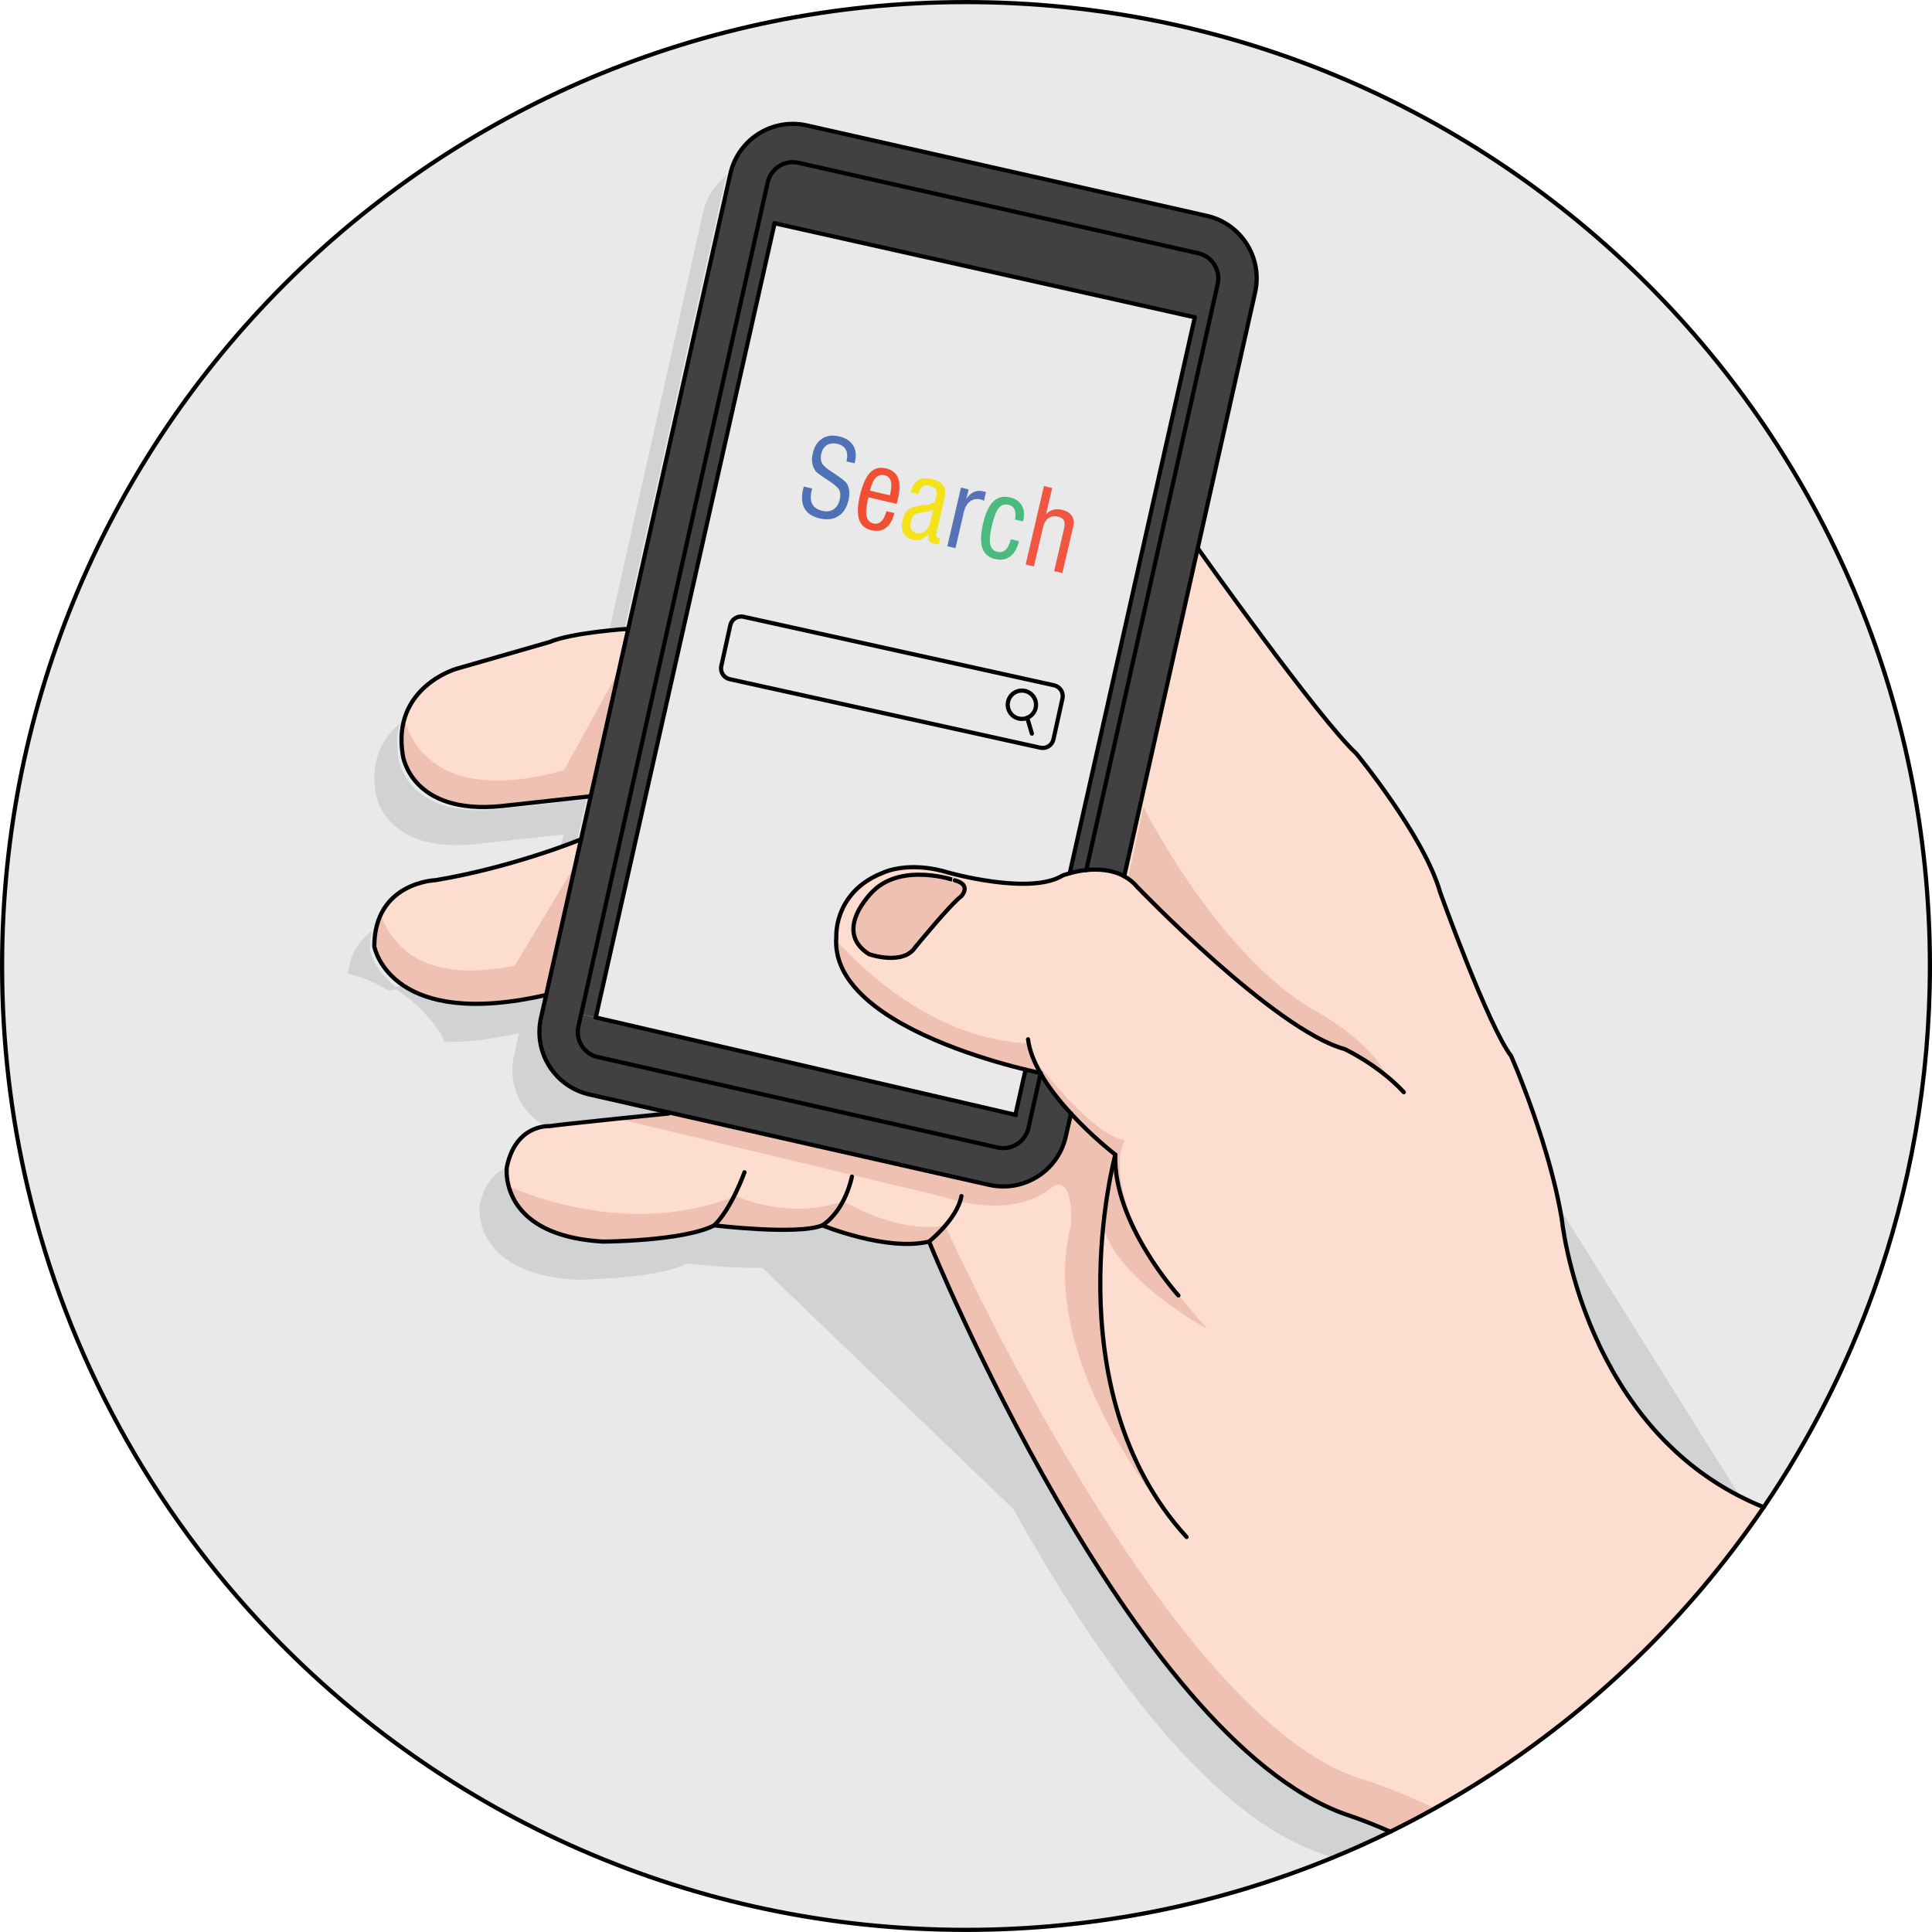 <?xml version="1.0" encoding="utf-8"?>
<!-- Generator: Adobe Illustrator 16.0.0, SVG Export Plug-In . SVG Version: 6.00 Build 0)  -->
<!DOCTYPE svg PUBLIC "-//W3C//DTD SVG 1.1//EN" "http://www.w3.org/Graphics/SVG/1.1/DTD/svg11.dtd">
<svg version="1.1" id="Layer_1" xmlns="http://www.w3.org/2000/svg" xmlns:xlink="http://www.w3.org/1999/xlink" x="0px" y="0px"
	 width="462.67px" height="462.66px" viewBox="0 0 462.67 462.66" enable-background="new 0 0 462.67 462.66" xml:space="preserve">
<g>
	<g>
		<path fill="#E9E9E9" d="M462.17,231.32c0,27.27-4.74,53.439-13.42,77.729c-6.62,18.5-15.53,35.91-26.39,51.891
			c-4.561,6.71-9.471,13.16-14.69,19.34c-17.95,21.229-39.66,39.17-64.11,52.8c-3.479,1.94-7.02,3.8-10.609,5.57
			c-4.51,2.21-9.09,4.279-13.75,6.189c-27.08,11.16-56.76,17.32-87.87,17.32c-65.521,0-124.66-27.3-166.67-71.14
			C36.58,361.72,16.14,325.03,6.58,284.16C2.59,267.19,0.5,249.5,0.5,231.32C0.5,103.84,103.84,0.5,231.33,0.5
			S462.17,103.84,462.17,231.32z"/>
	</g>
	<path fill="#E9E9E9" d="M185.495,53.468l-42.819,190.191l100.491,23.311l2.434-10.816c-7.479-1.813-25.164-6.768-36.113-15.237
		c-0.041,0.024-0.082,0.048-0.123,0.072c-13.945-11.489-7.845-22.216-7.845-22.216c3.879-9.864,12.315-11.151,15.18-11.299
		c0.061,0.091,0.131,0.176,0.19,0.268c2.613-0.208,6.1-0.045,10.253,1.232c0,0,19.511,5.518,27.314,0.695
		c0,0,0.655-0.252,1.722-0.548l29.954-133.132L185.495,53.468z"/>
	<g>
		<path fill="#D1D2D3" d="M371.746,286.521c0.464,2.052,0.878,4.106,1.22,6.144c0,0,4.775,48.846,44.902,67.568L371.746,286.521z"/>
		<path fill="#D1D2D3" d="M138.101,201.79l2.313-10.311l-21.557,2.358c-21.484,2.077-23.411-12.063-23.411-12.063
			c-0.575-3.299-0.386-6.105,0.267-8.5c-2.928,2.481-5.724,6.295-6.028,11.986c-0.002,0.078-0.009,0.152-0.011,0.23
			c-0.029,0.654-0.023,1.334,0.02,2.037c0.006,0.118,0.018,0.237,0.025,0.355c0.055,0.726,0.137,1.467,0.272,2.244
			c0,0,1.927,14.14,23.412,12.063l21.558-2.359l-0.774,3.453C136.669,202.378,138.101,201.79,138.101,201.79z"/>
		<path fill="#D1D2D3" d="M95.608,236.833c-6.068-4.033-7.02-9.406-7.02-9.406c0.002-1.646,0.179-3.112,0.481-4.437
			c-1.688,1.202-3.272,2.862-4.376,5.192c0,0,0,0.004-0.004,0.006c-0.464,0.98-0.843,2.075-1.109,3.298
			c-0.008,0.044-0.021,0.087-0.029,0.13c-0.104,0.496-0.182,1.027-0.246,1.568c0.553,0.165,1.082,0.313,1.559,0.43
			c0,0,3.62,0.773,8.236,3.621L95.608,236.833z"/>
		<path fill="#D1D2D3" d="M173.962,42.017c-2.714,2.104-4.742,5.122-5.559,8.732l-22.646,100.929
			c2.168-0.208,3.648-0.305,3.648-0.305l24.451-108.976C173.886,42.268,173.929,42.146,173.962,42.017z"/>
	</g>
	<g>
		<path fill="#D1D2D3" d="M332.95,438.65c-4.51,2.21-9.09,4.279-13.75,6.189c-2.18-0.81-3.48-1.22-3.48-1.22
			c-27.56-9.75-54.21-48.41-73.02-82.21l-60.13-57.78c-7.96,0.17-18.021-1.05-18.021-1.05c-7.35,3.81-26.59,3.88-26.59,3.88
			c-0.939-0.05-1.82-0.13-2.689-0.22c-0.25-0.03-0.5-0.061-0.75-0.09c-0.61-0.08-1.2-0.16-1.78-0.25c-0.24-0.04-0.49-0.08-0.72-0.13
			c-0.66-0.11-1.301-0.25-1.91-0.391c-0.101-0.029-0.2-0.04-0.29-0.069c-0.71-0.171-1.37-0.36-2.011-0.561
			c-0.17-0.05-0.329-0.11-0.489-0.16c-0.471-0.16-0.92-0.319-1.36-0.489c-0.17-0.07-0.35-0.15-0.52-0.221
			c-0.44-0.18-0.87-0.37-1.271-0.569c-0.11-0.061-0.229-0.11-0.34-0.16c-0.5-0.261-0.97-0.521-1.42-0.79
			c-0.101-0.07-0.19-0.13-0.29-0.19c-0.34-0.22-0.66-0.439-0.97-0.67c-0.13-0.09-0.25-0.18-0.37-0.27
			c-0.29-0.221-0.561-0.45-0.82-0.67l-0.27-0.24c-0.33-0.3-0.65-0.601-0.931-0.91c-0.05-0.05-0.09-0.11-0.13-0.16
			c-0.24-0.26-0.47-0.53-0.68-0.79c-0.08-0.1-0.15-0.2-0.22-0.3c-0.181-0.23-0.351-0.46-0.5-0.7c-0.061-0.09-0.12-0.18-0.181-0.26
			c-0.399-0.64-0.729-1.271-1-1.89c-0.04-0.08-0.069-0.171-0.109-0.261c-0.101-0.229-0.181-0.449-0.271-0.68
			c-0.03-0.08-0.06-0.16-0.09-0.25c-0.09-0.27-0.17-0.53-0.24-0.79c0-0.02-0.01-0.04-0.02-0.05c-0.71-2.62-0.46-4.58-0.46-4.58
			c1.149-5.7,4.08-8.11,6.5-9.13c0,0.02-0.011,0.069-0.021,0.149c0,0.061,0,0.12-0.01,0.2c-0.021,0.45-0.04,1.311,0.12,2.4
			c0.02,0.1,0.03,0.21,0.05,0.319c0.021,0.181,0.06,0.36,0.1,0.551c0.021,0.069,0.03,0.149,0.051,0.22
			c0.01,0.02,0.01,0.05,0.02,0.07c0,0.029,0,0.06,0.01,0.09c0.021,0.05,0.03,0.09,0.04,0.14c0,0.021,0.011,0.04,0.011,0.061
			c0.02,0.119,0.06,0.25,0.09,0.369c0.05,0.181,0.1,0.36,0.17,0.551c0.24,0.77,0.56,1.59,1.01,2.43c0.05,0.08,0.09,0.17,0.14,0.26
			c0.04,0.08,0.091,0.17,0.15,0.26c0.02,0.011,0.03,0.021,0.03,0.04v0.011c0,0,0,0.01,0.01,0.02c0.06,0.11,0.13,0.23,0.21,0.34
			l0.01,0.011c0.021,0.02,0.03,0.04,0.04,0.06c0.05,0.08,0.101,0.15,0.15,0.23c0.069,0.109,0.14,0.22,0.22,0.329
			c0.01,0.021,0.021,0.04,0.04,0.061c0.08,0.11,0.16,0.229,0.25,0.34c0.03,0.04,0.07,0.08,0.1,0.13
			c0.051,0.061,0.101,0.12,0.16,0.18c0,0-0.01,0,0,0.011c0.08,0.109,0.17,0.22,0.261,0.33l0.02,0.01c0.01,0,0.01,0.01,0.01,0.02
			c0.01,0.011,0.021,0.03,0.04,0.04c0,0.011,0.01,0.011,0.01,0.021c0.12,0.14,0.24,0.28,0.381,0.42c0.05,0.06,0.109,0.12,0.17,0.17
			c0.1,0.12,0.21,0.229,0.33,0.34c0.01,0.021,0.02,0.03,0.029,0.03c0.16,0.16,0.33,0.32,0.511,0.479
			c0.029,0.021,0.05,0.04,0.079,0.07c0.11,0.1,0.23,0.2,0.351,0.3c0.05,0.04,0.1,0.09,0.149,0.12c0.011,0.021,0.03,0.03,0.04,0.04
			c0.08,0.061,0.15,0.12,0.23,0.18c0.11,0.091,0.229,0.181,0.35,0.271c0.061,0.04,0.12,0.09,0.181,0.13
			c0.069,0.06,0.149,0.11,0.22,0.16c0.05,0.04,0.1,0.07,0.16,0.109c0.04,0.021,0.069,0.051,0.109,0.07
			c0.131,0.101,0.271,0.19,0.4,0.28c0.01,0,0.01,0.01,0.01,0.01c0.04,0.021,0.07,0.04,0.11,0.061c0.05,0.04,0.1,0.069,0.149,0.1
			l0.211,0.12c0.159,0.1,0.329,0.2,0.5,0.3c0.21,0.12,0.42,0.23,0.64,0.34c0.08,0.05,0.16,0.09,0.25,0.13
			c0.24,0.12,0.479,0.24,0.74,0.36c0,0,0,0,0.01,0.01c0.189,0.08,0.38,0.17,0.57,0.25c0.01,0,0.01,0.01,0.01,0.01
			c0.069,0.021,0.149,0.061,0.22,0.08c0.07,0.04,0.15,0.061,0.22,0.091c0.051,0.029,0.11,0.05,0.16,0.069
			c0.2,0.08,0.41,0.17,0.63,0.24c0.051,0.02,0.11,0.05,0.17,0.06c0.33,0.131,0.67,0.24,1.021,0.351c0.05,0.02,0.1,0.04,0.149,0.05
			c0.07,0.02,0.141,0.05,0.211,0.07c0.159,0.05,0.319,0.1,0.489,0.14c0.04,0.01,0.08,0.03,0.13,0.04c0.131,0.04,0.271,0.08,0.4,0.11
			c0.27,0.069,0.55,0.14,0.83,0.21l0.12,0.029c0.03,0.011,0.05,0.011,0.08,0.021c0.18,0.04,0.37,0.09,0.55,0.13
			c0.05,0.01,0.1,0.02,0.15,0.03c0.06,0.01,0.109,0.02,0.17,0.029c0.029,0.011,0.06,0.011,0.09,0.021
			c0.05,0.02,0.109,0.03,0.16,0.04c0.34,0.07,0.689,0.14,1.06,0.2c0.05,0.01,0.1,0.02,0.16,0.029c0.03,0,0.07,0.011,0.11,0.021
			c0.199,0.03,0.399,0.06,0.6,0.09c0.17,0.03,0.34,0.06,0.51,0.08c0.13,0.02,0.271,0.04,0.41,0.05c0.02,0.01,0.03,0.01,0.05,0.01
			c0,0,0.01,0.011,0.021,0c0.01,0.011,0.029,0.011,0.04,0.011c0.3,0.04,0.6,0.08,0.909,0.109c0.03,0,0.061,0.011,0.091,0.011
			c0.279,0.029,0.56,0.06,0.84,0.079c0.02,0.011,0.04,0.011,0.05,0.011c0.3,0.029,0.61,0.05,0.92,0.08c0.33,0.02,0.66,0.04,1,0.06
			c0,0,19.24-0.08,26.59-3.89c0,0,19.95,2.42,25.88,0c0,0,15.41,6.33,25.561,3.89c0,0,48.29,118.96,99.729,137.15
			C322.22,434.48,326.66,435.89,332.95,438.65z"/>
		<path fill="#D1D2D3" d="M123.062,252.888c-1.546,6.829,1.741,13.616,7.59,16.827c0.526-0.046,0.854-0.029,0.854-0.029
			c5.249-0.713,24.851-2.687,24.851-2.687l0.311-1.379l-15.519-3.518c-8.264-1.869-13.456-10.088-11.589-18.353l1.233-5.478
			c-18.22,4.156-28.442,1.561-34.14-2.225l-2.507,0.402c3.604,2.226,7.832,5.712,11.423,11.082c0,0,0.377,0.729,0.887,1.981
			c4.875,0.102,10.742-0.484,17.836-2.101L123.062,252.888z"/>
	</g>
	<path fill="#FDDDCF" d="M139.147,201.004l-8.354,37.269c-18.22,4.156-28.442,1.561-34.14-2.225
		c-6.068-4.034-7.019-9.407-7.019-9.407c0.015-15.384,14.66-15.858,14.66-15.858C122.988,207.666,139.147,201.004,139.147,201.004z"
		/>
	<path fill="#EFC1B2" d="M130.793,238.272l6.988-31.176l-14.482,24.143c-21.294,4.359-29.207-4.198-32.105-12.193
		c-0.95,2.006-1.557,4.494-1.559,7.595c0,0,0.95,5.373,7.019,9.407C102.351,239.833,112.573,242.429,130.793,238.272z"/>
	<path fill="#FDDDCF" d="M150.452,150.589l-8.993,40.105l-21.557,2.358c-21.483,2.077-23.411-12.063-23.411-12.063
		c-2.835-16.319,12.758-20.816,12.758-20.816l22.257-6.396C137.174,151.419,150.452,150.589,150.452,150.589z"/>
	<path fill="#EFC1B2" d="M148.226,160.524l-13.188,23.951c-28.778,7.939-36.272-5.355-38.214-12.229
		c-0.706,2.444-0.929,5.332-0.333,8.743c0,0,1.928,14.14,23.411,12.063l21.557-2.358L148.226,160.524z"/>
	<path fill="#FDDDCF" d="M419.47,359.7c-0.41-0.18-0.81-0.37-1.21-0.57c-0.52-0.24-1.04-0.5-1.56-0.77
		c-1.19-0.61-2.351-1.24-3.47-1.9c-0.28-0.149-0.551-0.32-0.82-0.49c-0.29-0.17-0.58-0.34-0.86-0.529
		c-0.18-0.11-0.359-0.221-0.54-0.34c-1.13-0.711-2.229-1.461-3.3-2.24c-0.18-0.13-0.37-0.26-0.55-0.4c-1.62-1.2-3.17-2.45-4.64-3.75
		c-0.45-0.39-0.9-0.8-1.341-1.21c-1.39-1.29-2.72-2.62-3.97-3.979c-0.34-0.36-0.67-0.73-1-1.101s-0.65-0.729-0.96-1.1
		c-0.729-0.851-1.43-1.71-2.11-2.58c-0.399-0.51-0.79-1.01-1.159-1.521c-0.5-0.67-0.98-1.34-1.44-2.01
		c-0.32-0.439-0.62-0.89-0.92-1.33c-0.3-0.439-0.58-0.87-0.85-1.3c-0.341-0.52-0.671-1.04-0.98-1.56
		c-1.11-1.79-2.12-3.591-3.05-5.37c-0.38-0.71-0.74-1.42-1.08-2.13c-0.18-0.36-0.351-0.71-0.521-1.061
		c-0.859-1.8-1.64-3.57-2.35-5.31c-0.16-0.391-0.31-0.771-0.46-1.16c-0.45-1.13-0.87-2.25-1.26-3.351
		c-0.15-0.42-0.29-0.84-0.44-1.25c-0.149-0.47-0.31-0.93-0.46-1.39c-0.14-0.45-0.29-0.899-0.43-1.34
		c-0.271-0.89-0.53-1.75-0.771-2.59c-0.12-0.42-0.239-0.84-0.34-1.24c-0.1-0.34-0.189-0.68-0.27-1.01
		c-0.141-0.5-0.261-0.98-0.38-1.46c-0.131-0.521-0.25-1.03-0.36-1.521c-0.04-0.18-0.08-0.35-0.12-0.52
		c-0.11-0.49-0.21-0.96-0.31-1.41c-0.08-0.36-0.15-0.72-0.221-1.06c-0.05-0.271-0.1-0.521-0.149-0.771c0-0.03-0.011-0.05-0.011-0.07
		c-0.05-0.279-0.1-0.54-0.149-0.8c-0.19-1.04-0.33-1.91-0.43-2.6c-0.021-0.17-0.04-0.33-0.061-0.48c-0.05-0.29-0.08-0.54-0.1-0.729
		c-0.011-0.101-0.021-0.181-0.03-0.25c-0.02-0.181-0.03-0.271-0.03-0.271c-0.14-0.819-0.29-1.64-0.45-2.47
		c-0.109-0.56-0.22-1.12-0.34-1.68c-0.109-0.551-0.229-1.11-0.359-1.67c-0.21-0.98-0.44-1.96-0.69-2.94
		c-0.14-0.58-0.29-1.16-0.439-1.74c-0.301-1.189-0.631-2.37-0.96-3.54c-0.15-0.529-0.301-1.06-0.461-1.58
		c-0.319-1.109-0.659-2.21-1-3.29c-0.17-0.529-0.34-1.069-0.51-1.59c-0.17-0.529-0.34-1.05-0.51-1.56c-0.68-2.05-1.35-3.99-2-5.771
		c-0.15-0.42-0.31-0.83-0.45-1.229c-0.02-0.04-0.03-0.07-0.04-0.101c-0.16-0.42-0.31-0.819-0.46-1.22
		c-0.34-0.899-0.66-1.76-0.97-2.54c-0.08-0.189-0.15-0.38-0.22-0.56c-0.03-0.07-0.061-0.141-0.08-0.21
		c-0.12-0.29-0.23-0.57-0.33-0.83c-0.141-0.351-0.28-0.681-0.4-0.99c-0.109-0.28-0.22-0.54-0.319-0.78
		c-0.2-0.489-0.381-0.93-0.54-1.29c-0.04-0.09-0.07-0.18-0.11-0.26c-0.311-0.75-0.49-1.15-0.49-1.15
		c-5.55-7.27-16.99-39.17-16.99-39.17c-3.81-13.529-20.119-33.29-20.119-33.29c-9.011-8.329-37.94-49.14-37.94-49.14l-17.61,78.561
		c-2.92-1.62-6.31-1.771-9.08-1.49c-1.569,0.17-2.949,0.479-3.96,0.76c-1.069,0.3-1.72,0.55-1.72,0.55
		c-7.81,4.82-27.32-0.7-27.32-0.7c-4.149-1.27-7.64-1.439-10.25-1.229c-1.939,0.16-3.409,0.53-4.319,0.83
		c-0.681,0.22-1.05,0.399-1.05,0.399c-1.921,0.75-3.5,1.631-4.82,2.631c-0.33,0.239-0.62,0.489-0.92,0.739
		c-0.24,0.21-0.471,0.42-0.69,0.641c-0.08,0.06-0.149,0.13-0.22,0.21c-0.08,0.069-0.15,0.149-0.22,0.22
		c-0.03,0.03-0.061,0.06-0.091,0.1c-0.13,0.141-0.26,0.271-0.369,0.41c-0.17,0.2-0.341,0.391-0.5,0.59
		c-0.2,0.25-0.4,0.511-0.58,0.771c-0.181,0.26-0.34,0.52-0.5,0.77c-0.141,0.23-0.28,0.471-0.41,0.7c-0.12,0.23-0.24,0.45-0.351,0.68
		c-0.079,0.16-0.149,0.32-0.22,0.48c-0.1,0.21-0.18,0.42-0.26,0.63s-0.16,0.42-0.23,0.62c-0.06,0.17-0.109,0.34-0.17,0.5
		c-0.13,0.43-0.239,0.85-0.33,1.25c-0.05,0.19-0.09,0.39-0.119,0.57c-0.03,0.159-0.061,0.31-0.08,0.46
		c-0.011,0.029-0.011,0.05-0.011,0.08c-0.02,0.119-0.04,0.229-0.05,0.34c-0.01,0.109-0.03,0.21-0.04,0.31
		c0,0.05-0.01,0.101-0.02,0.16c-0.09,0.95-0.05,1.53-0.05,1.53c-0.04,0.49-0.061,0.97-0.04,1.45c-0.011,0.01-0.011,0.01,0,0.02v0.01
		c-0.011,0.011-0.011,0.03,0,0.04c0,0.04,0,0.07,0.01,0.11v0.29c0.02,0.479,0.08,0.96,0.149,1.43l0.011,0.01
		c0,0.011,0,0.021,0,0.021c0.04,0.22,0.08,0.45,0.13,0.67c0.17,0.93,0.46,1.84,0.83,2.729c0.26,0.62,0.55,1.23,0.89,1.83
		c0.14,0.25,0.28,0.49,0.43,0.73c0.061,0.11,0.141,0.22,0.2,0.32c0.021,0.02,0.03,0.05,0.05,0.069c0.431,0.66,0.91,1.311,1.431,1.94
		c0.029,0.04,0.069,0.09,0.1,0.13c0.07,0.07,0.14,0.16,0.21,0.24c0.32,0.38,0.66,0.76,1.021,1.13c0.01,0.02,0.029,0.03,0.04,0.04
		c0,0,0.01,0.01,0.02,0.01c0,0.01,0.01,0.021,0.021,0.03c0.159,0.17,0.329,0.34,0.5,0.51c0.25,0.24,0.5,0.48,0.76,0.72
		c0.77,0.721,1.59,1.41,2.46,2.08c10.95,8.47,28.63,13.42,36.109,15.23c0.301,0.069,0.57,0.14,0.841,0.2
		c0.229,0.06,0.46,0.109,0.67,0.159c0.21,0.051,0.41,0.091,0.58,0.13c0.439,0.101,0.8,0.181,1.04,0.23c0.02,0,0.029,0,0.04,0.01
		c0.02,0,0.05,0,0.069,0.01c0.19,0.04,0.29,0.061,0.29,0.061c0.03,0.03,0.05,0.08,0.08,0.12c0.49,0.85,1.021,1.7,1.59,2.53
		c0.58,0.869,1.2,1.72,1.851,2.56c1.22,1.58,2.52,3.1,3.83,4.51v0.021l-1.25,5.489c-1.87,8.261-10.08,13.44-18.351,11.57
		l-5.729-1.29l-0.91,3.98c-0.03,0.14-0.061,0.279-0.09,0.42c-0.051,0.21-0.101,0.41-0.17,0.62c-0.021,0.08-0.051,0.17-0.08,0.25
		c-0.011,0.029-0.011,0.06-0.03,0.08c-0.04,0.13-0.09,0.27-0.15,0.399c-0.13,0.37-0.29,0.73-0.47,1.09
		c-0.08,0.141-0.15,0.29-0.229,0.44c-0.101,0.189-0.211,0.38-0.32,0.57c-0.09,0.17-0.19,0.329-0.3,0.489
		c-0.61,0.98-1.32,1.9-2.03,2.721c-0.12,0.14-0.24,0.279-0.37,0.42c-0.11,0.13-0.229,0.27-0.36,0.399
		c-0.109,0.12-0.22,0.24-0.33,0.36c0,0-0.01,0.01-0.02,0.01l-0.01,0.01c-0.01,0.011-0.021,0.021-0.03,0.04
		c-0.09,0.091-0.18,0.181-0.26,0.271c-0.021,0.02-0.03,0.03-0.04,0.04l-0.021,0.01c0,0.01-0.01,0.021-0.02,0.03
		c-0.08,0.09-0.16,0.16-0.24,0.24c-0.1,0.1-0.2,0.199-0.3,0.3c-0.03,0.029-0.061,0.06-0.09,0.08c-0.09,0.09-0.181,0.17-0.26,0.25
		c-0.021,0.01-0.03,0.029-0.051,0.04l-0.06,0.06c-0.01,0.021-0.021,0.03-0.03,0.03c-0.03,0.029-0.06,0.06-0.09,0.09
		c-0.01,0-0.02,0.01-0.02,0.02c-0.08,0.07-0.15,0.131-0.211,0.19c-0.01,0.01-0.02,0.02-0.029,0.02c-0.07,0.07-0.141,0.131-0.21,0.19
		c-0.04,0.04-0.08,0.08-0.12,0.1c-0.061,0.061-0.11,0.11-0.16,0.141c-0.02,0.02-0.03,0.029-0.05,0.04
		c-0.01,0.02-0.021,0.029-0.03,0.029c-0.01,0.011-0.02,0.021-0.03,0.03c-0.04,0.03-0.069,0.07-0.109,0.09
		c-0.21,0.19-0.33,0.28-0.33,0.28s48.29,118.96,99.729,137.15c0,0,4.44,1.409,10.73,4.17c3.59-1.771,7.13-3.63,10.609-5.57
		c24.45-13.63,46.16-31.57,64.11-52.8c5.22-6.18,10.13-12.63,14.69-19.34C421.38,360.55,420.42,360.14,419.47,359.7z M209.16,213.32
		c7.05-6.811,19.479-2.51,19.479-2.51c4.19,1.079,1.561,3.829,1.561,3.829c-2.63,1.91-11,12.181-11,12.181
		c-2.99,4.54-11.11,1.68-11.11,1.68C199.13,222.76,209.16,213.32,209.16,213.32z"/>
	<path fill="#EFC1B2" d="M332.136,257.778c0,0-8.384-7.34-13.594-7.797c0,0-20.73-10.895-46.177-37.551c0,0-1.544-1.594-2.237-2.029
		l3.689-17.141c0,0,18.515,36.869,42.574,49.613C316.392,242.874,328.272,249.552,332.136,257.778z"/>
	<path fill="#EFC1B2" d="M201.357,231.138c1.512,3.664,4.437,6.916,8.13,9.778c10.949,8.47,28.635,13.425,36.113,15.237
		c2.208,0.533,3.53,0.802,3.53,0.802c0.028,0.029,0.047,0.073,0.075,0.118c0.997,1.74,2.173,3.447,3.44,5.09
		c1.712-0.099,2.46-0.287,1.597-0.609c-4.217-1.57-7.775-11.689-7.775-11.689c-21.4-0.835-38.152-15.831-46.206-24.641
		c-0.022,1.087,0.04,2.153,0.264,3.186C200.702,229.342,200.987,230.249,201.357,231.138z"/>
	<path fill="#FDDDCF" d="M196.935,293.438c-5.934,2.417-25.889,0-25.889,0c-7.347,3.812-26.587,3.887-26.587,3.887
		c-25.193-1.408-23.102-17.762-23.102-17.762c2.106-10.414,10.148-9.878,10.148-9.878c5.249-0.713,24.851-2.687,24.851-2.687
		l0.311-1.379l0.742,0.162l73.74,16.677l-0.906,3.977c-1.023,5.55-7.758,10.89-7.758,10.89
		C212.337,299.772,196.935,293.438,196.935,293.438z"/>
	<g>
		<path fill="#EFC1B2" d="M289.149,318.25c-28.26-31.085-19.809-45.214-19.809-45.214c-8.251-1.284-21.995-19.811-21.995-19.811
			c-0.374,0.838-0.67,1.941-0.903,3.131c1.697,0.396,2.688,0.599,2.688,0.599c0.028,0.029,0.047,0.073,0.075,0.118
			c1.959,3.411,4.6,6.721,7.271,9.599v0.015l-1.249,5.49c-1.868,8.266-10.073,13.441-18.352,11.572l-5.727-1.29l-0.906,3.977
			c-0.078,0.435-0.207,0.866-0.349,1.294c15.619,3.486,22.261-3.592,22.261-3.592c5.139-2.771,4.321,9.301,4.321,9.301
			c-6.891,26.489,12.866,55.979,21.696,67.453c-17.775-24.99-13.963-67.369-13.963-67.369
			C267.276,306.558,289.149,318.25,289.149,318.25z"/>
		<path fill="#EFC1B2" d="M278.173,360.892c1.188,1.668,2.471,3.257,3.859,4.752C281.577,365.125,280.157,363.468,278.173,360.892z"
			/>
		<path fill="#EFC1B2" d="M282.032,365.644c0.102,0.116,0.172,0.197,0.172,0.197C282.144,365.777,282.091,365.708,282.032,365.644z"
			/>
	</g>
	<path fill="#EFC1B2" d="M156.667,265.62l-0.311,1.379c0,0-3.836,0.386-8.571,0.878l77.396,18.559
		c1.657,0.538,3.223,0.962,4.714,1.294c0.142-0.428,0.271-0.859,0.349-1.294l0.906-3.977l-73.74-16.677L156.667,265.62z"/>
	<path fill="#EFC1B2" d="M196.935,293.438c0,0,15.402,6.334,25.551,3.887c0,0,1.924-1.533,3.871-3.803
		c-11.641,2.003-24.445-5.914-24.445-5.914c-12.756,4.778-25.682-1.173-25.682-1.173c-21.971,8.603-43.479,2.274-54.409-2.298
		c1.354,4.949,6.155,12.266,22.639,13.188c0,0,19.24-0.075,26.587-3.887C171.046,293.438,191.001,295.855,196.935,293.438z"/>
	<path fill="#E9E9E9" d="M332.95,438.65c3.59-1.771,7.13-3.63,10.609-5.57"/>
	<path fill="#EFC1B2" d="M343.56,433.08c-3.479,1.94-7.02,3.8-10.609,5.57c-6.29-2.761-10.73-4.17-10.73-4.17
		c-51.439-18.19-99.729-137.15-99.729-137.15s0.17-0.14,0.47-0.4c0.01,0,0.021-0.01,0.03-0.029c0.02-0.011,0.04-0.03,0.06-0.04
		c0.021-0.021,0.04-0.04,0.07-0.061l0.08-0.08c0.04-0.029,0.08-0.06,0.12-0.1c0.069-0.06,0.14-0.12,0.21-0.19
		c0.01,0,0.02-0.01,0.029-0.02c0.04-0.05,0.091-0.09,0.131-0.13c0.029-0.021,0.05-0.04,0.08-0.07c0,0,0.01,0,0.02-0.01
		c0.03-0.03,0.06-0.061,0.09-0.09c0.01,0,0.021-0.01,0.03-0.03l0.06-0.06c0.021-0.011,0.03-0.03,0.051-0.04
		c0.079-0.08,0.17-0.16,0.26-0.25c0.029-0.021,0.06-0.051,0.09-0.08c0.1-0.101,0.2-0.2,0.3-0.3l0.24-0.24
		c0.01-0.01,0.02-0.021,0.02-0.03l0.021-0.01c0.01-0.01,0.02-0.03,0.04-0.04c0.02-0.03,0.05-0.061,0.08-0.101
		c0.029-0.02,0.05-0.04,0.069-0.069c0.04-0.03,0.07-0.07,0.11-0.101c0.01-0.02,0.021-0.029,0.03-0.04l0.01-0.01
		c0.12-0.12,0.23-0.24,0.35-0.37c0.131-0.13,0.25-0.27,0.36-0.399c0.12-0.141,0.24-0.28,0.36-0.42h0.01
		c0,0,53.43,119.05,100.12,132.619C326.49,426.14,334.12,428.44,343.56,433.08z"/>
	<path fill="#414142" d="M288.999,51.687c8.262,1.871,13.439,10.088,11.57,18.354l-13.738,61.248l-17.609,78.561
		c-2.924-1.617-6.307-1.766-9.082-1.484L291.61,68.022c0.756-3.322-1.336-6.618-4.646-7.375l-95.74-21.66
		c-0.446-0.104-0.922-0.148-1.364-0.148c-2.85,0-5.374,2.018-5.996,4.793l-44.687,199.242l-0.653,2.893
		c-0.759,3.324,1.333,6.633,4.643,7.375l95.741,21.662c0.461,0.104,0.922,0.146,1.383,0.146c2.834,0,5.354-2.016,5.992-4.793
		l2.924-13.084c1.959,3.411,4.6,6.721,7.271,9.599v0.015l-1.249,5.49c-1.868,8.266-10.073,13.441-18.352,11.572l-5.727-1.29
		l-73.74-16.677l-0.742-0.162l-15.519-3.518c-8.264-1.869-13.456-10.088-11.589-18.353l1.233-5.478l8.354-37.269l2.312-10.31
		l8.993-40.105l24.451-108.977c1.869-8.265,10.087-13.441,18.352-11.572L288.999,51.687z"/>
	<path fill="#414142" d="M286.964,60.647c3.311,0.757,5.402,4.053,4.646,7.375L260.14,208.364c-1.573,0.163-2.953,0.476-3.961,0.757
		l29.954-133.132L185.495,53.468l-42.819,190.191l-3.499-0.785l44.687-199.242c0.622-2.775,3.146-4.793,5.996-4.793
		c0.442,0,0.918,0.044,1.364,0.148L286.964,60.647z"/>
	<path fill="#414142" d="M243.272,266.999c-0.016-0.015-0.062-0.015-0.105-0.029l2.434-10.816c2.208,0.533,3.53,0.802,3.53,0.802
		c0.028,0.029,0.047,0.073,0.075,0.118l-2.924,13.084c-0.639,2.777-3.158,4.793-5.992,4.793c-0.461,0-0.922-0.043-1.383-0.146
		l-95.741-21.662c-3.31-0.742-5.401-4.051-4.643-7.375l0.653-2.893l3.499,0.785l100.491,23.311
		C242.854,266.97,243.211,267.014,243.272,266.999z"/>
	<path fill="#EFC1B2" d="M228.64,210.812c4.186,1.083,1.559,3.826,1.559,3.826c-2.624,1.916-10.994,12.183-10.994,12.183
		c-2.996,4.542-11.112,1.676-11.112,1.676c-8.96-5.74,1.069-15.176,1.069-15.176C216.208,206.511,228.64,210.812,228.64,210.812z"/>
	<path fill="none" stroke="#010101" stroke-linecap="round" stroke-linejoin="round" stroke-miterlimit="10" d="M267.097,276.511
		c0,0-15.279,56.142,17.049,91.557"/>
	<path fill="none" stroke="#010101" stroke-linecap="round" stroke-linejoin="round" stroke-miterlimit="10" d="M256.477,266.672
		c-2.671-2.878-5.312-6.188-7.271-9.599c-0.028-0.045-0.047-0.089-0.075-0.118c-1.513-2.687-2.612-5.415-2.938-8.073"/>
	<path fill="none" stroke="#010101" stroke-linecap="round" stroke-linejoin="round" stroke-miterlimit="10" d="M282.204,310.232
		c0,0-15.729-17.374-15.107-33.722c0,0-5.326-4.082-10.62-9.824"/>
	<path fill="none" stroke="#010101" stroke-linecap="round" stroke-linejoin="round" stroke-miterlimit="10" d="M249.131,256.955
		c0,0-1.322-0.269-3.53-0.802c-7.479-1.813-25.164-6.768-36.113-15.237c-3.693-2.862-6.618-6.114-8.13-9.778
		c-0.37-0.889-0.655-1.796-0.832-2.729c-0.281-1.307-0.372-2.658-0.251-4.051c0,0-0.43-6.914,5.505-12.018
		c0.296-0.252,0.591-0.504,0.918-0.742c1.322-0.994,2.906-1.883,4.823-2.625c0,0,0.37-0.18,1.051-0.402
		c0.907-0.297,2.377-0.668,4.318-0.83c2.613-0.208,6.1-0.045,10.253,1.232c0,0,19.511,5.518,27.314,0.695
		c0,0,0.655-0.252,1.722-0.548c1.008-0.281,2.388-0.594,3.961-0.757c2.775-0.281,6.158-0.133,9.082,1.484
		c1.141,0.623,2.211,1.469,3.144,2.582c0,0,32.82,34.197,49.585,38.781c0,0,8.026,3.681,14.229,10.342"/>
	<path fill="none" stroke="#010101" stroke-linecap="round" stroke-linejoin="round" stroke-miterlimit="10" d="M209.161,213.32
		c0,0-10.029,9.436-1.069,15.176c0,0,8.116,2.866,11.112-1.676c0,0,8.37-10.267,10.994-12.183c0,0,2.627-2.743-1.559-3.826
		C228.64,210.812,216.208,206.511,209.161,213.32z"/>
	<path fill="none" stroke="#010101" stroke-linecap="round" stroke-linejoin="round" stroke-miterlimit="10" d="M256.477,266.672
		v0.015l-1.249,5.49c-1.868,8.266-10.073,13.441-18.352,11.572l-5.727-1.29l-73.74-16.677l-0.742-0.162l-15.519-3.518
		c-8.264-1.869-13.456-10.088-11.589-18.353l1.233-5.478l8.354-37.269l2.312-10.31l8.993-40.105l24.451-108.977
		c1.869-8.265,10.087-13.441,18.352-11.572l95.744,21.646c8.262,1.871,13.439,10.088,11.57,18.354l-13.738,61.248l-17.609,78.561"/>
	<path fill="none" stroke="#010101" stroke-linecap="round" stroke-linejoin="round" stroke-miterlimit="10" d="M249.234,256.97
		l-0.028,0.104l-2.924,13.084c-0.639,2.777-3.158,4.793-5.992,4.793c-0.461,0-0.922-0.043-1.383-0.146l-95.741-21.662
		c-3.31-0.742-5.401-4.051-4.643-7.375l0.653-2.893l44.687-199.242c0.622-2.775,3.146-4.793,5.996-4.793
		c0.442,0,0.918,0.044,1.364,0.148l95.74,21.66c3.311,0.757,5.402,4.053,4.646,7.375L260.14,208.364v0.015"/>
	
		<line fill="none" stroke="#010101" stroke-linecap="round" stroke-linejoin="round" stroke-miterlimit="10" x1="142.676" y1="243.659" x2="185.495" y2="53.468"/>
	<path fill="none" stroke="#010101" stroke-linecap="round" stroke-linejoin="round" stroke-miterlimit="10" d="M243.272,266.999
		c-0.016-0.015-0.062-0.015-0.105-0.029l-100.491-23.311"/>
	<path fill="none" stroke="#010101" stroke-linecap="round" stroke-linejoin="round" stroke-miterlimit="10" d="M243.167,266.97
		c-0.313,0,0.044,0.044,0.105,0.029c0.014,0.015,0.014,0.015,0.014,0"/>
	
		<line fill="none" stroke="#010101" stroke-linecap="round" stroke-linejoin="round" stroke-miterlimit="10" x1="245.601" y1="256.153" x2="243.167" y2="266.97"/>
	<polyline fill="none" stroke="#010101" stroke-linecap="round" stroke-linejoin="round" stroke-miterlimit="10" points="
		185.495,53.468 286.133,75.989 256.179,209.121 	"/>
	<path fill="none" stroke="#010101" stroke-linecap="round" stroke-linejoin="round" stroke-miterlimit="10" d="M332.95,438.65
		c-6.29-2.761-10.73-4.17-10.73-4.17c-51.439-18.19-99.729-137.15-99.729-137.15c-10.15,2.44-25.561-3.89-25.561-3.89
		c-5.93,2.42-25.88,0-25.88,0c-7.35,3.81-26.59,3.89-26.59,3.89c-0.34-0.02-0.67-0.04-1-0.06c-0.17-0.021-0.34-0.03-0.51-0.051
		c-0.15-0.01-0.311-0.02-0.46-0.04c-0.28-0.02-0.561-0.05-0.84-0.079c-0.03,0-0.061-0.011-0.091-0.011
		c-0.31-0.029-0.609-0.069-0.909-0.109c-0.04,0-0.08-0.011-0.11-0.021c-0.14-0.01-0.28-0.03-0.41-0.05
		c-0.17-0.021-0.34-0.05-0.51-0.08c-0.2-0.03-0.4-0.06-0.6-0.09c-0.04-0.01-0.08-0.021-0.11-0.021c-0.061-0.01-0.11-0.02-0.16-0.029
		c-0.37-0.061-0.72-0.13-1.06-0.2c-0.141-0.03-0.28-0.061-0.42-0.09c-0.051-0.011-0.101-0.021-0.15-0.03
		c-0.21-0.05-0.43-0.1-0.63-0.15c-0.04-0.01-0.08-0.02-0.12-0.029c-0.39-0.09-0.771-0.19-1.13-0.301
		c-0.25-0.06-0.49-0.13-0.72-0.199c-0.07-0.021-0.141-0.051-0.211-0.07c-0.05-0.01-0.1-0.03-0.149-0.05
		c-0.351-0.11-0.69-0.22-1.021-0.351c-0.06-0.01-0.119-0.04-0.17-0.06c-0.22-0.07-0.43-0.16-0.63-0.24
		c-0.05-0.02-0.109-0.04-0.16-0.069c-0.149-0.051-0.29-0.12-0.439-0.171c0,0,0-0.01-0.01-0.01c-0.16-0.069-0.311-0.14-0.46-0.21
		c-0.04-0.01-0.08-0.03-0.11-0.04c-0.01-0.01-0.01-0.01-0.01-0.01c-0.261-0.12-0.5-0.24-0.74-0.36
		c-0.311-0.149-0.601-0.31-0.89-0.47c-0.23-0.13-0.45-0.27-0.671-0.41c-0.1-0.05-0.199-0.12-0.3-0.17c0,0,0-0.01-0.01-0.01
		c-0.13-0.09-0.27-0.18-0.4-0.28c-0.239-0.149-0.46-0.31-0.67-0.47c-0.399-0.3-0.77-0.601-1.12-0.91
		c-0.029-0.03-0.05-0.05-0.079-0.07c-0.311-0.279-0.601-0.56-0.87-0.85c-0.21-0.21-0.4-0.43-0.601-0.65c0-0.01,0-0.02-0.01-0.02
		c-0.19-0.23-0.38-0.46-0.55-0.69c-0.08-0.109-0.17-0.229-0.25-0.34c-0.141-0.2-0.271-0.39-0.4-0.59c-0.01-0.03-0.04-0.07-0.06-0.1
		c-0.07-0.11-0.141-0.23-0.21-0.341c0-0.02-0.011-0.029-0.03-0.04c-0.05-0.1-0.11-0.199-0.16-0.3c-0.5-0.91-0.87-1.81-1.14-2.649
		c-0.061-0.181-0.11-0.37-0.16-0.551c-0.54-1.939-0.53-3.529-0.5-4.22c0.01-0.08,0.01-0.14,0.01-0.2
		c0.01-0.08,0.021-0.13,0.021-0.149c0-0.01,0-0.01,0-0.01c2.1-10.41,10.149-9.87,10.149-9.87c0.49-0.07,1.141-0.15,1.92-0.24
		c0.13-0.021,0.261-0.03,0.4-0.05c0.27-0.03,0.55-0.061,0.85-0.101c0.15-0.01,0.301-0.029,0.46-0.05c0.301-0.03,0.62-0.07,0.95-0.11
		c3.33-0.369,7.67-0.819,11.75-1.25c6.46-0.649,12.26-1.229,12.26-1.229"/>
	<path fill="none" stroke="#010101" stroke-linecap="round" stroke-linejoin="round" stroke-miterlimit="10" d="M178.285,280.737
		c0,0-3.087,8.709-7.239,12.701"/>
	<path fill="none" stroke="#010101" stroke-linecap="round" stroke-linejoin="round" stroke-miterlimit="10" d="M204.012,281.775
		c0,0-1.47,7.94-7.077,11.663"/>
	<path fill="none" stroke="#010101" stroke-linecap="round" stroke-linejoin="round" stroke-miterlimit="10" d="M222.485,297.325
		c0,0,6.734-5.34,7.758-10.89"/>
	<path fill="none" stroke="#010101" stroke-linecap="round" stroke-linejoin="round" stroke-miterlimit="10" d="M139.147,201.004
		c0,0-16.159,6.662-34.853,9.778c0,0-14.646,0.475-14.66,15.858c0,0,0.95,5.373,7.019,9.407c5.697,3.785,15.92,6.381,34.14,2.225"/>
	<path fill="none" stroke="#010101" stroke-linecap="round" stroke-linejoin="round" stroke-miterlimit="10" d="M150.452,150.589
		c0,0-13.278,0.83-18.946,3.189l-22.257,6.396c0,0-15.593,4.497-12.758,20.816c0,0,1.928,14.14,23.411,12.063l21.557-2.358"/>
	<path fill="none" stroke="#010101" stroke-linecap="round" stroke-linejoin="round" stroke-miterlimit="10" d="M422.36,360.94
		c-0.98-0.391-1.94-0.801-2.891-1.24c-0.41-0.18-0.81-0.37-1.21-0.57c-0.52-0.24-1.04-0.5-1.56-0.77
		c-1.19-0.601-2.351-1.23-3.47-1.9c-0.28-0.149-0.551-0.32-0.82-0.49c-0.29-0.17-0.58-0.34-0.86-0.529
		c-0.18-0.101-0.359-0.221-0.54-0.34c-1.13-0.711-2.229-1.461-3.3-2.24c-0.18-0.13-0.37-0.26-0.55-0.4
		c-1.62-1.2-3.17-2.45-4.64-3.75c-0.45-0.39-0.9-0.8-1.341-1.21c-1.39-1.29-2.72-2.62-3.97-3.979c-0.34-0.36-0.68-0.73-1-1.101
		c-0.33-0.37-0.65-0.729-0.96-1.1c-0.729-0.851-1.43-1.71-2.11-2.58c-0.39-0.5-0.779-1.01-1.159-1.521
		c-0.5-0.67-0.98-1.34-1.44-2.01c-0.32-0.439-0.62-0.89-0.92-1.33c-0.29-0.43-0.58-0.87-0.85-1.3c-0.341-0.52-0.671-1.04-0.98-1.56
		c-1.11-1.79-2.12-3.591-3.05-5.37c-0.38-0.71-0.74-1.42-1.08-2.13c-0.18-0.36-0.351-0.71-0.521-1.061
		c-0.859-1.8-1.64-3.57-2.35-5.31c-0.16-0.391-0.31-0.771-0.46-1.16c-0.45-1.13-0.87-2.25-1.26-3.351
		c-0.15-0.42-0.29-0.84-0.44-1.25c-0.149-0.47-0.31-0.93-0.46-1.39c-0.14-0.45-0.29-0.899-0.43-1.34
		c-0.271-0.89-0.53-1.75-0.771-2.59c-0.12-0.42-0.229-0.83-0.34-1.24c-0.1-0.34-0.189-0.68-0.27-1.01
		c-0.141-0.5-0.261-0.98-0.38-1.46c-0.131-0.521-0.25-1.03-0.36-1.521c-0.04-0.18-0.08-0.35-0.12-0.52
		c-0.11-0.49-0.21-0.96-0.31-1.41c-0.08-0.36-0.15-0.72-0.221-1.06c-0.05-0.271-0.1-0.521-0.149-0.771c0-0.03-0.011-0.05-0.011-0.07
		c-0.05-0.279-0.1-0.54-0.149-0.8c-0.19-1.04-0.33-1.91-0.43-2.6c-0.021-0.17-0.04-0.33-0.061-0.48c-0.05-0.29-0.08-0.54-0.1-0.729
		c-0.011-0.101-0.021-0.181-0.03-0.25c-0.02-0.181-0.03-0.271-0.03-0.271c-0.14-0.819-0.29-1.64-0.45-2.47
		c-0.1-0.56-0.22-1.12-0.34-1.68c-0.109-0.551-0.229-1.11-0.359-1.67c-0.21-0.98-0.44-1.96-0.69-2.94
		c-0.14-0.58-0.29-1.16-0.439-1.74c-0.301-1.189-0.631-2.37-0.96-3.54c-0.15-0.529-0.301-1.06-0.461-1.58
		c-0.319-1.109-0.659-2.21-1-3.29c-0.17-0.529-0.34-1.069-0.51-1.59c-0.17-0.529-0.34-1.05-0.51-1.56c-0.68-2.05-1.35-3.99-2-5.771
		c-0.15-0.42-0.31-0.83-0.45-1.229c-0.02-0.04-0.03-0.07-0.04-0.101c-0.16-0.42-0.31-0.819-0.46-1.22
		c-0.34-0.899-0.66-1.76-0.97-2.54c-0.08-0.189-0.15-0.38-0.22-0.56c-0.03-0.07-0.061-0.141-0.08-0.21
		c-0.12-0.29-0.23-0.57-0.33-0.83c-0.141-0.351-0.28-0.681-0.4-0.99c-0.12-0.28-0.22-0.54-0.319-0.78
		c-0.2-0.489-0.381-0.93-0.54-1.29c-0.04-0.09-0.07-0.18-0.11-0.26c-0.311-0.75-0.49-1.15-0.49-1.15
		c-5.55-7.27-16.99-39.17-16.99-39.17c-3.81-13.529-20.119-33.29-20.119-33.29c-9.011-8.329-37.94-49.14-37.94-49.14"/>
	<g>
		<path fill="#4F72B7" d="M192.493,116.524l2,0.466l-0.157,0.672c-0.296,1.275-0.226,2.31,0.212,3.095
			c0.438,0.787,1.233,1.318,2.389,1.586c1.041,0.244,1.932,0.12,2.672-0.367c0.739-0.489,1.238-1.281,1.493-2.379
			c0.204-0.878,0.18-1.598-0.07-2.158c-0.252-0.561-0.955-1.229-2.112-2.002c-0.275-0.185-0.66-0.441-1.158-0.771
			c-1.393-0.908-2.213-1.535-2.469-1.885c-0.41-0.587-0.673-1.227-0.779-1.926c-0.107-0.699-0.063-1.469,0.134-2.315
			c0.382-1.636,1.13-2.808,2.249-3.522c1.116-0.711,2.481-0.883,4.092-0.506c1.529,0.354,2.627,1.061,3.295,2.115
			c0.665,1.057,0.824,2.338,0.474,3.844c-0.011,0.047-0.032,0.125-0.067,0.232c-0.034,0.106-0.056,0.187-0.066,0.236l-1.928-0.447
			l0.047-0.197c0.244-1.059,0.176-1.932-0.205-2.625c-0.385-0.696-1.047-1.152-1.99-1.371c-0.979-0.228-1.809-0.133-2.5,0.285
			c-0.688,0.419-1.141,1.096-1.357,2.031c-0.206,0.887-0.176,1.619,0.092,2.194c0.27,0.577,0.992,1.251,2.168,2.022
			c0.139,0.094,0.347,0.23,0.621,0.416c1.791,1.18,2.838,1.992,3.137,2.44c0.362,0.539,0.585,1.143,0.664,1.813
			c0.081,0.67,0.021,1.437-0.181,2.3c-0.415,1.78-1.231,3.052-2.444,3.815c-1.217,0.763-2.701,0.94-4.457,0.529
			c-1.751-0.406-2.959-1.202-3.625-2.385c-0.667-1.186-0.781-2.725-0.34-4.621c0.015-0.063,0.043-0.166,0.082-0.307
			C192.449,116.691,192.478,116.589,192.493,116.524z"/>
		<path fill="#F04F34" d="M212.252,122.411l1.927,0.449c-0.401,1.654-1.078,2.836-2.025,3.541c-0.949,0.705-2.111,0.897-3.484,0.576
			c-1.514-0.352-2.492-1.201-2.938-2.549c-0.444-1.345-0.381-3.256,0.194-5.729c0.611-2.619,1.418-4.451,2.42-5.5
			c1.004-1.049,2.279-1.392,3.824-1.033c1.453,0.34,2.418,1.108,2.891,2.305c0.471,1.199,0.461,2.858-0.033,4.973
			c-0.078,0.332-0.141,0.586-0.183,0.754c-0.044,0.17-0.085,0.323-0.126,0.458l-6.749-1.558l-0.146,0.622
			c-0.408,1.757-0.504,3.085-0.283,3.984c0.219,0.901,0.771,1.455,1.658,1.661c0.691,0.162,1.308-0.016,1.852-0.526
			c0.543-0.513,0.938-1.29,1.18-2.33L212.252,122.411z M208.34,117.501l4.771,1.111l0.088-0.379c0.301-1.292,0.34-2.313,0.115-3.055
			c-0.228-0.742-0.718-1.2-1.474-1.377c-0.847-0.199-1.558,0.008-2.132,0.615S208.679,116.054,208.34,117.501z"/>
		<path fill="#F3E318" d="M224.841,130.37c-0.262-0.016-0.486-0.037-0.673-0.06c-0.188-0.021-0.36-0.051-0.515-0.087
			c-0.553-0.129-0.945-0.405-1.183-0.83c-0.235-0.422-0.291-0.958-0.165-1.607c-0.468,0.647-1.031,1.094-1.688,1.344
			c-0.659,0.25-1.379,0.285-2.16,0.104c-1.016-0.238-1.728-0.765-2.132-1.579c-0.408-0.814-0.467-1.842-0.179-3.077
			c0.282-1.212,0.759-2.073,1.433-2.585c0.67-0.514,1.945-0.859,3.822-1.04l0.041-0.003c1.542-0.147,2.389-0.541,2.537-1.184
			l0.302-1.292c0.136-0.579,0.067-1.038-0.2-1.378c-0.268-0.344-0.764-0.598-1.488-0.766c-0.699-0.163-1.262-0.102-1.688,0.186
			c-0.427,0.285-0.729,0.809-0.905,1.564l-0.057,0.244l-1.842-0.428c0.357-1.426,0.941-2.395,1.756-2.898
			c0.811-0.504,1.93-0.592,3.351-0.262c1.335,0.313,2.239,0.842,2.712,1.589c0.473,0.751,0.558,1.779,0.252,3.089l-1.912,8.211
			c-0.084,0.365-0.081,0.643,0.014,0.832c0.092,0.188,0.285,0.317,0.577,0.385c0.058,0.014,0.149,0.022,0.278,0.027
			c0.016,0.003,0.032,0.003,0.051-0.002L224.841,130.37z M223.499,122.046c-0.387,0.27-1.155,0.475-2.302,0.609
			c-0.097,0.012-0.167,0.021-0.211,0.027c-0.985,0.105-1.661,0.324-2.032,0.658c-0.368,0.335-0.646,0.893-0.827,1.672
			c-0.162,0.701-0.134,1.279,0.088,1.733c0.22,0.452,0.608,0.746,1.171,0.876c0.814,0.19,1.535,0.033,2.162-0.476
			c0.627-0.505,1.063-1.278,1.306-2.319L223.499,122.046z"/>
		<path fill="#5772B7" d="M226.859,130.815l3.27-14.041l1.819,0.424l-0.534,2.293c0.475-0.755,1.054-1.299,1.735-1.627
			c0.682-0.33,1.391-0.408,2.131-0.238c0.221,0.053,0.39,0.096,0.504,0.131c0.117,0.033,0.225,0.072,0.328,0.113l-0.489,2.1
			c-0.092-0.082-0.198-0.152-0.319-0.21c-0.119-0.058-0.255-0.104-0.41-0.141c-1.009-0.233-1.87-0.083-2.588,0.453
			c-0.715,0.536-1.212,1.401-1.491,2.597l-2.003,8.602L226.859,130.815z"/>
		<path fill="#4ABA7F" d="M242.081,129.137l1.926,0.45c-0.396,1.699-1.092,2.921-2.088,3.668c-0.997,0.746-2.207,0.953-3.631,0.619
			c-1.561-0.362-2.575-1.248-3.041-2.649c-0.469-1.401-0.404-3.378,0.189-5.924c0.57-2.447,1.385-4.185,2.449-5.21
			c1.06-1.025,2.384-1.354,3.97-0.984c1.31,0.305,2.253,0.947,2.825,1.924c0.574,0.979,0.7,2.158,0.378,3.54l-0.067,0.294
			l-1.916-0.446c0.188-0.993,0.15-1.792-0.111-2.394c-0.264-0.602-0.744-0.984-1.443-1.146c-0.96-0.223-1.744,0.043-2.354,0.798
			c-0.607,0.754-1.15,2.153-1.626,4.192c-0.479,2.068-0.613,3.578-0.397,4.532c0.215,0.954,0.805,1.545,1.773,1.769
			c0.731,0.172,1.369-0.003,1.91-0.52C241.366,131.132,241.784,130.296,242.081,129.137z"/>
		<path fill="#F15643" d="M245.622,135.185l4.375-18.789l1.978,0.461l-1.46,6.271c0.51-0.533,1.079-0.885,1.705-1.055
			c0.627-0.174,1.33-0.168,2.111,0.015c1.082,0.253,1.859,0.726,2.33,1.423c0.474,0.697,0.591,1.55,0.357,2.559l-2.602,11.164
			l-1.975-0.461l2.381-10.221c0.193-0.834,0.176-1.47-0.049-1.918c-0.227-0.447-0.685-0.75-1.376-0.912
			c-0.87-0.203-1.63-0.087-2.279,0.344c-0.65,0.433-1.083,1.119-1.303,2.064l-2.216,9.515L245.622,135.185z"/>
	</g>
	<path fill="none" stroke="#010101" stroke-linecap="round" stroke-linejoin="round" stroke-miterlimit="10" d="M252.278,177.052
		c-0.314,1.424-1.724,2.322-3.146,2.008l-74.385-16.413c-1.425-0.313-2.323-1.723-2.01-3.147l2.16-9.79
		c0.314-1.424,1.724-2.323,3.148-2.01l74.385,16.414c1.423,0.315,2.322,1.723,2.008,3.147L252.278,177.052z"/>
	
		<circle fill="none" stroke="#010101" stroke-linecap="round" stroke-linejoin="round" stroke-miterlimit="10" cx="244.718" cy="168.769" r="3.389"/>
	
		<line fill="none" stroke="#010101" stroke-linecap="round" stroke-linejoin="round" stroke-miterlimit="10" x1="247.118" y1="175.688" x2="245.988" y2="171.875"/>
	<g>
		<path fill="none" stroke="#010101" stroke-linecap="round" stroke-linejoin="round" stroke-miterlimit="10" d="M462.17,231.32
			c0,27.27-4.74,53.439-13.42,77.729c-6.62,18.5-15.53,35.91-26.39,51.891c-4.561,6.71-9.471,13.16-14.69,19.34
			c-17.95,21.229-39.66,39.17-64.11,52.8c-3.479,1.94-7.02,3.8-10.609,5.57c-4.51,2.21-9.09,4.279-13.75,6.189
			c-27.08,11.16-56.76,17.32-87.87,17.32c-65.521,0-124.66-27.3-166.67-71.14C36.58,361.72,16.14,325.03,6.58,284.16
			C2.59,267.19,0.5,249.5,0.5,231.32C0.5,103.84,103.84,0.5,231.33,0.5S462.17,103.84,462.17,231.32z"/>
	</g>
</g>
</svg>
